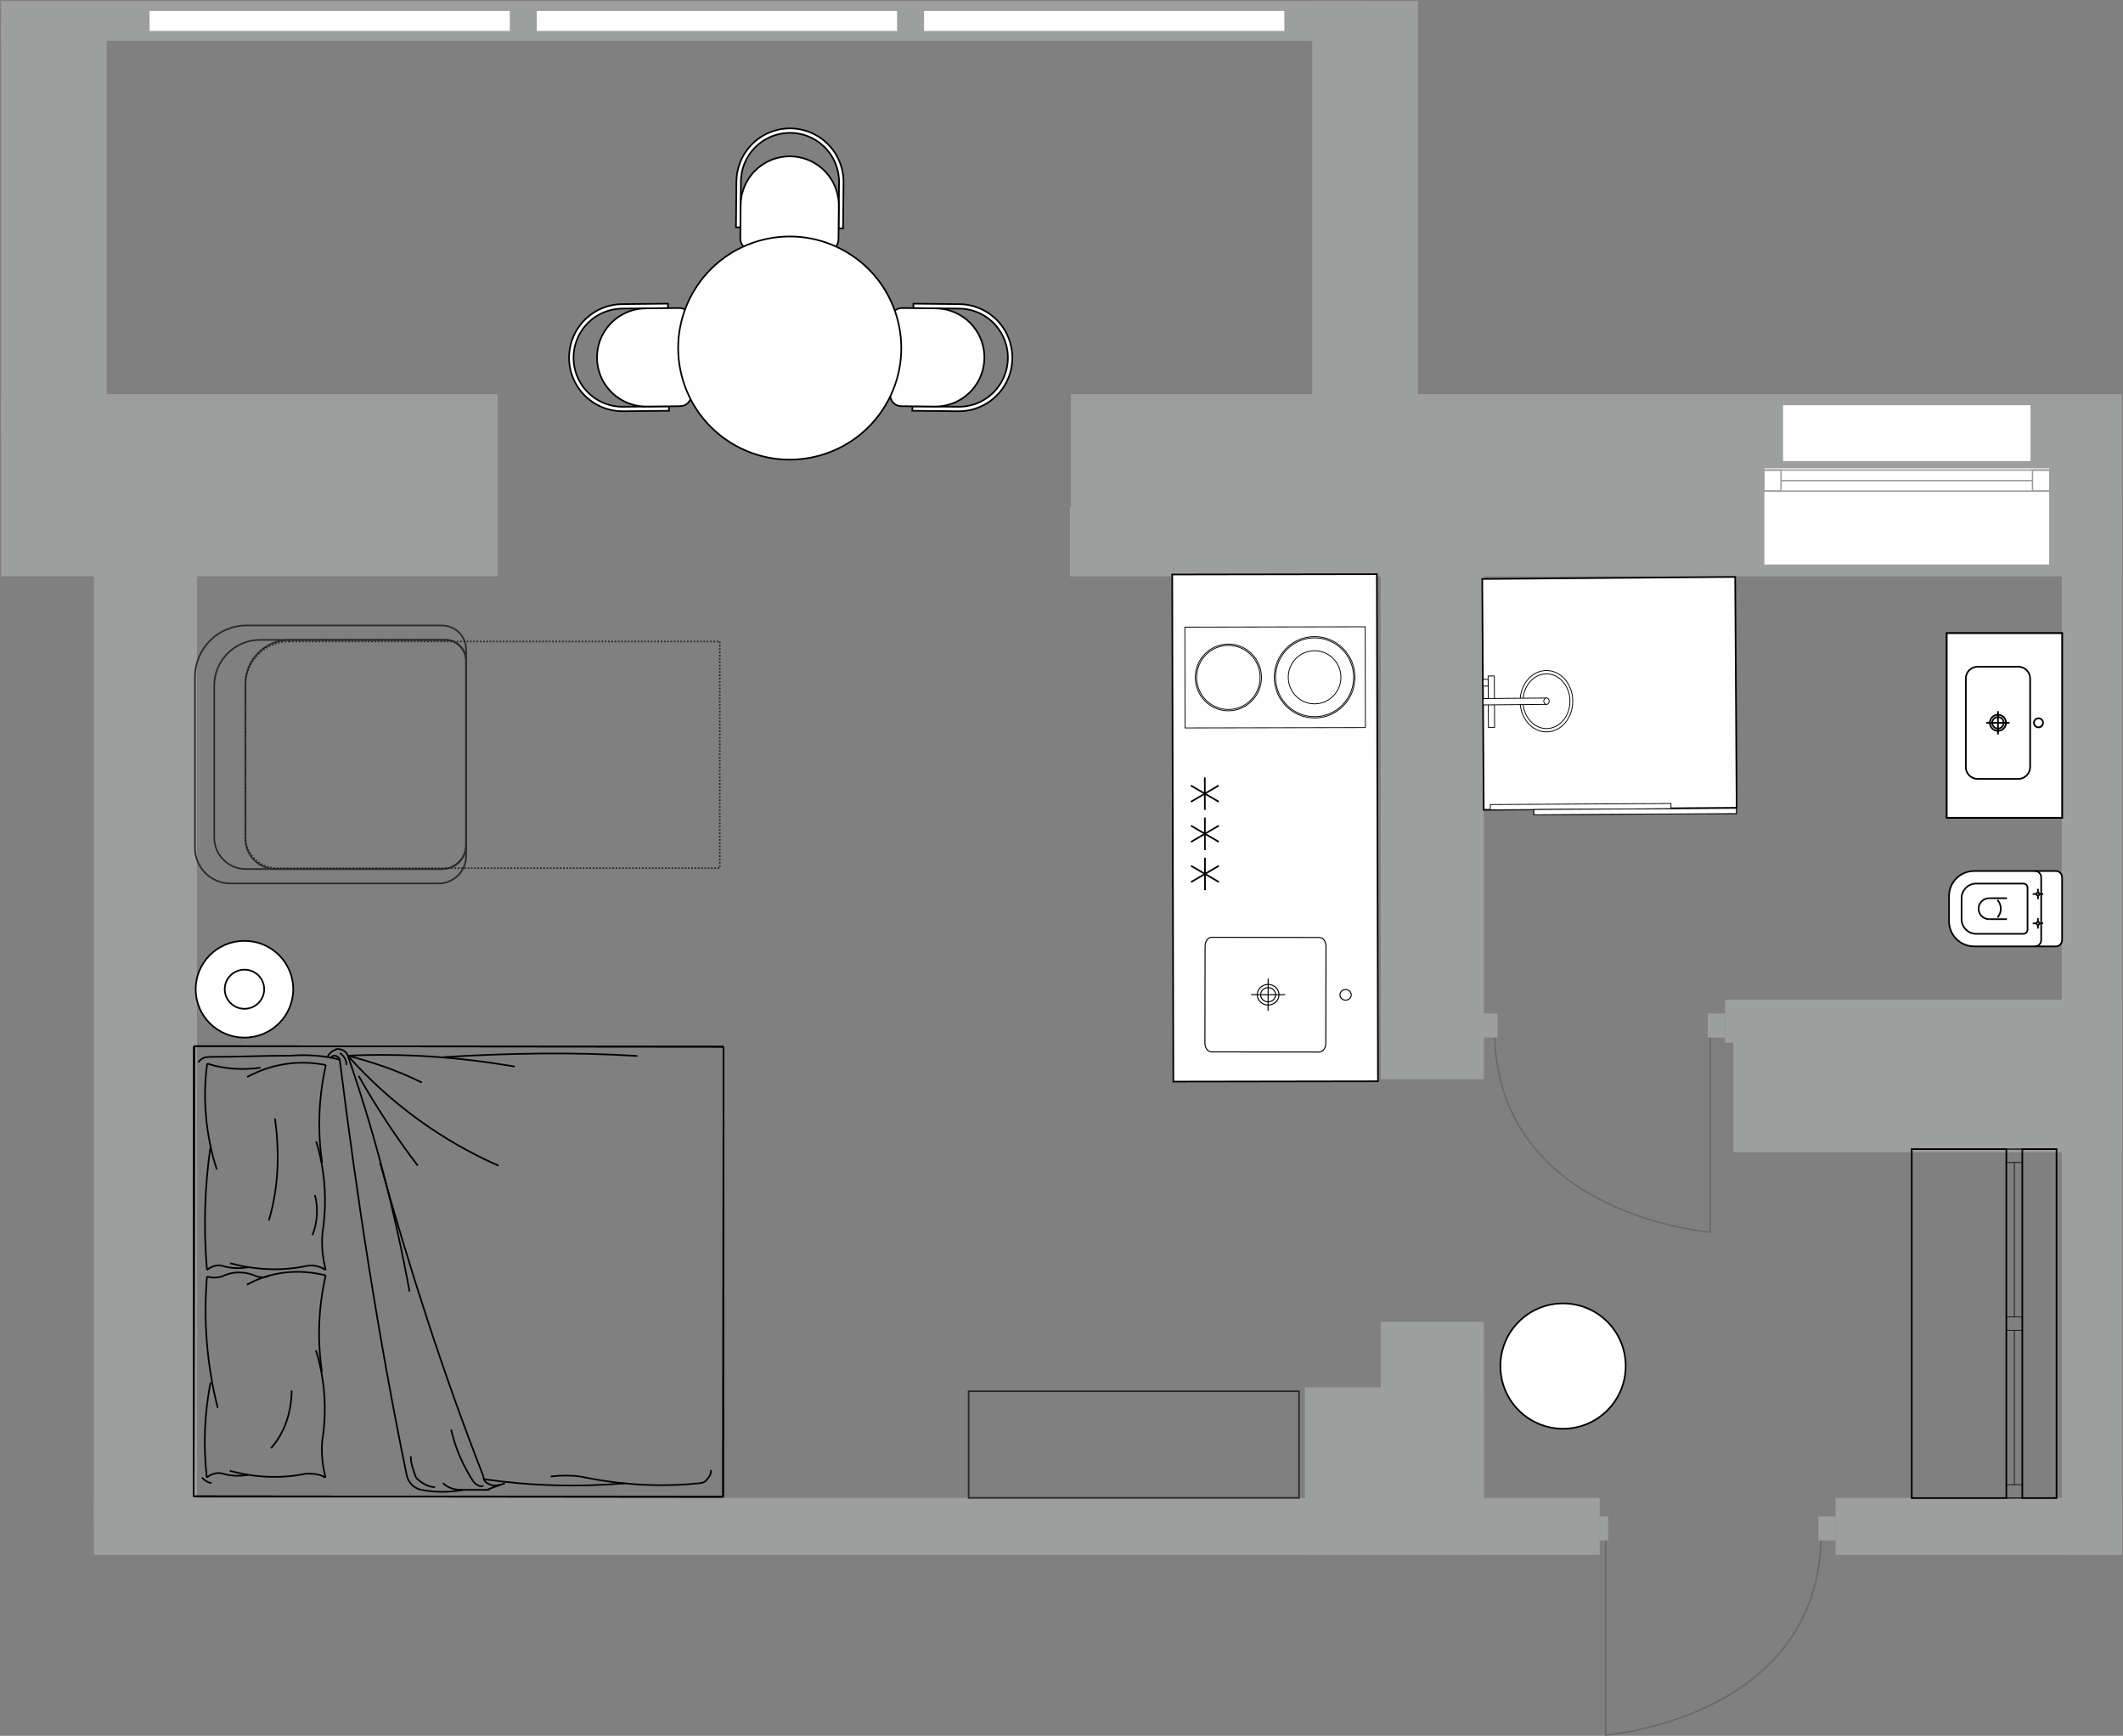 <?xml version="1.0" encoding="UTF-8"?>
<svg xmlns="http://www.w3.org/2000/svg" width="981" height="802" viewBox="0 0 981 802" fill="none">
  <rect x="0" y="0" width="981" height="802" fill="#808080" stroke="none"/>
  <g clip-path="url(#clip0_297_3053)">
    <path fill-rule="evenodd" clip-rule="evenodd" d="M980.5 182.117V266.269H494.373V234.254H494.878V182.115H980.5V182.117ZM0.5 266.269V182.117H229.886V216.816V234.246V266.261H0.5V266.269Z" fill="#9D9E9E"></path>
    <path fill-rule="evenodd" clip-rule="evenodd" d="M952.7 718.41H980.5V692.05H952.7V718.41Z" fill="#9D9E9E"></path>
    <path fill-rule="evenodd" clip-rule="evenodd" d="M980.5 718.41H848.2V692.05H980.5V718.41Z" fill="#9D9E9E"></path>
    <path fill-rule="evenodd" clip-rule="evenodd" d="M638.03 498.61V246.903H685.63V498.61H638.03Z" fill="#9D9E9E"></path>
    <path fill-rule="evenodd" clip-rule="evenodd" d="M638.03 718.41V610.7H685.63V718.41H638.03Z" fill="#9D9E9E"></path>
    <path fill-rule="evenodd" clip-rule="evenodd" d="M602.98 718.41V640.99H685.63V718.41H602.98Z" fill="#9D9E9E"></path>
    <path fill-rule="evenodd" clip-rule="evenodd" d="M980.5 481.763H952.7V461.911H980.5V481.763Z" fill="#9D9E9E"></path>
    <path fill-rule="evenodd" clip-rule="evenodd" d="M797.11 481.763H980.5V461.911H797.11V481.763Z" fill="#9D9E9E"></path>
    <path fill-rule="evenodd" clip-rule="evenodd" d="M980.5 532.34H952.7V461.911H980.5V532.34Z" fill="#9D9E9E"></path>
    <path fill-rule="evenodd" clip-rule="evenodd" d="M800.99 532.34H980.5V461.911H800.99V532.34Z" fill="#9D9E9E"></path>
    <path fill-rule="evenodd" clip-rule="evenodd" d="M980.5 717.59H952.7V227.538H980.5V717.59Z" fill="#9D9E9E"></path>
    <path fill-rule="evenodd" clip-rule="evenodd" d="M739.18 718.41H43.403V692.05H739.18V718.41Z" fill="#9D9E9E"></path>
    <path fill-rule="evenodd" clip-rule="evenodd" d="M43.403 702.9V226.667H91.004V702.9H43.403Z" fill="#9D9E9E"></path>
    <path fill-rule="evenodd" clip-rule="evenodd" d="M655.17 0.5V199.012H606.35V0.5H655.17Z" fill="#9D9E9E"></path>
    <path fill-rule="evenodd" clip-rule="evenodd" d="M49.317 8.668V202.614H0.5V8.668H49.317Z" fill="#9D9E9E"></path>
    <path fill-rule="evenodd" clip-rule="evenodd" d="M0.5 18.864H630.76V0.5H0.5V18.864Z" fill="#9D9E9E"></path>
    <path fill-rule="evenodd" clip-rule="evenodd" d="M133.525 296.375H332.59V401.09H127.837C119.94 401.09 113.476 394.626 113.476 386.729V316.422C113.476 305.392 122.494 296.373 133.525 296.373V296.375Z" stroke="#2B2A29" stroke-width="0.757" stroke-miterlimit="22.926" stroke-dasharray="0.76 0.76"></path>
    <path fill-rule="evenodd" clip-rule="evenodd" d="M287.449 140.513L308.657 140.298L308.676 142.366L298.31 142.469L291.583 142.534L287.467 142.581C279.364 142.666 271.919 147.062 267.942 154.126C263.966 161.179 264.049 169.824 268.175 176.803C272.3 183.782 279.832 188.02 287.933 187.937L292.05 187.899L298.776 187.825L309.142 187.722L309.16 189.781L287.951 190.005C279.11 190.099 270.897 185.467 266.396 177.852C261.897 170.246 261.803 160.816 266.143 153.116C270.484 145.416 278.604 140.617 287.437 140.523L287.449 140.513Z" fill="#FEFEFE" stroke="black" stroke-width="0.757" stroke-miterlimit="22.926"></path>
    <path fill-rule="evenodd" clip-rule="evenodd" d="M291.565 143.563H291.603C291.594 143.563 291.574 143.563 291.565 143.563ZM298.32 142.469L308.686 142.366L313.841 142.31C315.207 142.292 316.527 142.825 317.499 143.778C318.472 144.732 319.032 146.042 319.043 147.409L319.408 182.455C319.437 185.299 317.154 187.628 314.309 187.666L309.154 187.722L298.788 187.825C296.478 187.853 294.204 187.516 292.053 186.871V186.862C292.043 186.862 292.024 186.862 292.015 186.862C286.636 185.243 281.967 181.66 279.03 176.693C274.904 169.713 274.819 161.069 278.797 154.015C281.631 148.982 286.235 145.306 291.567 143.575C291.576 143.575 291.595 143.566 291.604 143.566C293.747 142.874 296.001 142.501 298.322 142.481L298.32 142.469Z" fill="#FEFEFE" stroke="black" stroke-width="0.757" stroke-miterlimit="22.926"></path>
    <path fill-rule="evenodd" clip-rule="evenodd" d="M443.293 140.513L422.084 140.298L422.066 142.366L432.432 142.469L439.158 142.534L443.274 142.581C451.377 142.666 458.822 147.062 462.8 154.126C466.775 161.179 466.692 169.824 462.566 176.803C458.441 183.782 450.909 188.02 442.808 187.937L438.692 187.899L431.965 187.825L421.599 187.722L421.581 189.781L442.79 190.005C451.631 190.099 459.844 185.467 464.345 177.852C468.845 170.246 468.939 160.816 464.598 153.116C460.258 145.416 452.137 140.617 443.305 140.523L443.293 140.513Z" fill="#FEFEFE" stroke="black" stroke-width="0.757" stroke-miterlimit="22.926"></path>
    <path fill-rule="evenodd" clip-rule="evenodd" d="M439.176 143.563H439.138C439.147 143.563 439.167 143.563 439.176 143.563ZM432.421 142.469L422.055 142.366L416.9 142.31C415.535 142.292 414.215 142.825 413.243 143.778C412.269 144.732 411.709 146.042 411.698 147.409L411.334 182.455C411.305 185.299 413.588 187.628 416.432 187.666L421.587 187.722L431.953 187.825C434.263 187.853 436.537 187.516 438.689 186.871V186.862C438.698 186.862 438.717 186.862 438.727 186.862C444.106 185.243 448.775 181.66 451.712 176.693C455.837 169.713 455.922 161.069 451.945 154.015C449.111 148.982 444.507 145.306 439.175 143.575C439.166 143.575 439.146 143.566 439.137 143.566C436.995 142.874 434.74 142.501 432.42 142.481L432.421 142.469Z" fill="#FEFEFE" stroke="black" stroke-width="0.757" stroke-miterlimit="22.926"></path>
    <path fill-rule="evenodd" clip-rule="evenodd" d="M340.289 83.819L340.074 105.028L342.142 105.046L342.245 94.68L342.311 87.954L342.357 83.837C342.442 75.735 346.839 68.289 353.903 64.312C360.956 60.336 369.601 60.42 376.58 64.545C383.559 68.671 387.797 76.202 387.713 84.304L387.675 88.42L387.601 95.146L387.498 105.512L389.557 105.53L389.781 84.322C389.875 75.48 385.244 67.267 377.629 62.766C370.023 58.267 360.593 58.173 352.893 62.514C345.193 66.854 340.394 74.975 340.3 83.807L340.289 83.819Z" fill="#FEFEFE" stroke="black" stroke-width="0.757" stroke-miterlimit="22.926"></path>
    <path fill-rule="evenodd" clip-rule="evenodd" d="M343.338 87.926V87.964C343.338 87.955 343.338 87.935 343.338 87.926ZM342.244 94.682L342.141 105.047L342.085 110.202C342.067 111.568 342.6 112.888 343.553 113.86C344.507 114.833 345.817 115.394 347.184 115.404L382.23 115.769C385.074 115.798 387.403 113.515 387.441 110.67L387.497 105.515L387.6 95.149C387.628 92.839 387.291 90.565 386.646 88.414H386.637C386.637 88.405 386.637 88.385 386.637 88.376C385.018 82.997 381.435 78.328 376.468 75.391C369.489 71.266 360.844 71.181 353.791 75.158C348.757 77.992 345.081 82.596 343.351 87.928C343.351 87.937 343.341 87.957 343.341 87.966C342.65 90.108 342.276 92.362 342.256 94.683L342.244 94.682Z" fill="#FEFEFE" stroke="black" stroke-width="0.757" stroke-miterlimit="22.926"></path>
    <path fill-rule="evenodd" clip-rule="evenodd" d="M391.445 116.62C415.854 131.27 423.758 162.93 409.108 187.337C394.458 211.746 362.798 219.65 338.391 205C313.982 190.35 306.078 158.691 320.728 134.283C335.378 109.874 367.037 101.97 391.445 116.62Z" fill="#FEFEFE" stroke="black" stroke-width="0.757" stroke-miterlimit="22.926"></path>
    <path fill-rule="evenodd" clip-rule="evenodd" d="M542.18 499.72L636.74 499.57C636.58 421.475 636.4 343.376 636.23 265.286L541.665 265.436C541.833 343.535 542.011 421.634 542.18 499.72Z" fill="#FEFEFE" stroke="black" stroke-width="0.757" stroke-miterlimit="22.926"></path>
    <path fill-rule="evenodd" clip-rule="evenodd" d="M624.37 459.646C624.37 458.29 623.21 457.186 621.78 457.186C620.35 457.186 619.17 458.281 619.17 459.637C619.17 460.994 620.33 462.106 621.77 462.106C623.2 462.106 624.37 461.012 624.37 459.646Z" fill="#FEFEFE" stroke="black" stroke-width="0.472" stroke-miterlimit="22.926"></path>
    <path fill-rule="evenodd" clip-rule="evenodd" d="M612.63 482.014L612.72 437.22C612.72 434.975 611.37 433.142 609.73 433.133L559.862 433.048C558.206 433.048 556.849 434.872 556.849 437.117L556.765 481.902C556.765 484.15 558.112 485.98 559.758 485.99L609.62 486.07C611.28 486.07 612.63 484.24 612.63 481.996V482.014Z" fill="#FEFEFE" stroke="black" stroke-width="0.472" stroke-miterlimit="22.926"></path>
    <path fill-rule="evenodd" clip-rule="evenodd" d="M590.99 459.59C590.98 462.209 588.73 464.333 585.96 464.333C583.19 464.324 580.96 462.2 580.96 459.572C580.96 456.953 583.21 454.829 585.98 454.829C588.75 454.838 590.99 456.962 590.99 459.581V459.59Z" fill="#FEFEFE" stroke="black" stroke-width="0.472" stroke-miterlimit="22.926"></path>
    <path fill-rule="evenodd" clip-rule="evenodd" d="M589.44 459.581C589.44 461.396 587.88 462.865 585.97 462.865C584.06 462.865 582.51 461.387 582.51 459.572C582.51 457.757 584.07 456.288 585.98 456.297C587.9 456.297 589.44 457.775 589.44 459.59V459.581Z" fill="#FEFEFE" stroke="black" stroke-width="0.472" stroke-miterlimit="22.926"></path>
    <path d="M585.99 452.134L585.96 467.019" stroke="black" stroke-width="0.472" stroke-miterlimit="22.926"></path>
    <path d="M593.83 459.59L578.12 459.561" stroke="black" stroke-width="0.472" stroke-miterlimit="22.926"></path>
    <path fill-rule="evenodd" clip-rule="evenodd" d="M547.587 336.314L630.92 336.155L630.84 289.583L547.502 289.742L547.587 336.314Z" fill="#FEFEFE" stroke="black" stroke-width="0.378" stroke-miterlimit="22.926"></path>
    <path fill-rule="evenodd" clip-rule="evenodd" d="M567.636 328.408C576.07 328.39 582.9 321.476 582.9 312.963C582.88 304.45 576.02 297.554 567.58 297.574C559.142 297.592 552.312 304.506 552.321 313.019C552.339 321.532 559.198 328.419 567.636 328.408Z" fill="#FEFEFE" stroke="black" stroke-width="0.378" stroke-miterlimit="22.926"></path>
    <path fill-rule="evenodd" clip-rule="evenodd" d="M607.48 331.721C617.78 331.702 626.11 323.264 626.09 312.878C626.07 302.494 617.71 294.092 607.41 294.111C597.12 294.13 588.79 302.568 588.81 312.954C588.83 323.338 597.19 331.74 607.48 331.721Z" fill="#FEFEFE" stroke="black" stroke-width="0.378" stroke-miterlimit="22.926"></path>
    <path fill-rule="evenodd" clip-rule="evenodd" d="M607.47 325.751C614.5 325.742 620.18 319.979 620.18 312.896C620.17 305.814 614.45 300.07 607.42 300.089C600.4 300.098 594.71 305.861 594.73 312.943C594.74 320.025 600.45 325.769 607.47 325.751Z" fill="#FEFEFE" stroke="black" stroke-width="0.378" stroke-miterlimit="22.926"></path>
    <path fill-rule="evenodd" clip-rule="evenodd" d="M607.48 331.121C617.44 331.103 625.52 322.935 625.5 312.887C625.48 302.83 617.38 294.7 607.41 294.709C597.45 294.728 589.39 302.895 589.4 312.952C589.41 323.009 597.51 331.139 607.48 331.121Z" fill="#FEFEFE" stroke="black" stroke-width="0.378" stroke-miterlimit="22.926"></path>
    <path fill-rule="evenodd" clip-rule="evenodd" d="M607.47 325.189C614.19 325.18 619.62 319.67 619.61 312.896C619.6 306.114 614.14 300.632 607.42 300.65C600.71 300.659 595.26 306.17 595.28 312.943C595.29 319.717 600.75 325.208 607.47 325.189Z" fill="#FEFEFE" stroke="black" stroke-width="0.378" stroke-miterlimit="22.926"></path>
    <path fill-rule="evenodd" clip-rule="evenodd" d="M567.636 327.781C575.74 327.763 582.29 321.129 582.28 312.963C582.26 304.795 575.68 298.181 567.58 298.19C559.478 298.208 552.921 304.842 552.939 313.019C552.957 321.187 559.535 327.801 567.636 327.781Z" fill="#FEFEFE" stroke="black" stroke-width="0.378" stroke-miterlimit="22.926"></path>
    <path d="M556.812 411.288L556.783 396.262" stroke="black" stroke-width="0.757" stroke-miterlimit="22.926"></path>
    <path d="M563.238 407.517L550.347 400.034" stroke="black" stroke-width="0.757" stroke-miterlimit="22.926"></path>
    <path d="M563.22 400.005L550.356 407.537" stroke="black" stroke-width="0.757" stroke-miterlimit="22.926"></path>
    <path d="M556.774 392.736L556.747 377.711" stroke="black" stroke-width="0.757" stroke-miterlimit="22.926"></path>
    <path d="M563.211 388.965L550.318 381.482" stroke="black" stroke-width="0.757" stroke-miterlimit="22.926"></path>
    <path d="M563.191 381.453L550.327 388.994" stroke="black" stroke-width="0.757" stroke-miterlimit="22.926"></path>
    <path d="M556.747 374.185L556.718 359.168" stroke="black" stroke-width="0.757" stroke-miterlimit="22.926"></path>
    <path d="M563.173 370.423L550.281 362.939" stroke="black" stroke-width="0.757" stroke-miterlimit="22.926"></path>
    <path d="M563.155 362.911L550.291 370.442" stroke="black" stroke-width="0.757" stroke-miterlimit="22.926"></path>
    <path d="M223.393 682.16C204.765 634.48 189.264 586.19 175.624 537.28" stroke="black" stroke-width="0.757" stroke-miterlimit="22.926" stroke-linejoin="bevel"></path>
    <path d="M187.917 681.5C174.912 618.36 165.014 553.98 156.987 489.6" stroke="black" stroke-width="0.757" stroke-miterlimit="22.926" stroke-linejoin="bevel"></path>
    <path d="M89.684 483.353L89.478 691.32L334.132 691.56M334.34 483.6L334.134 691.56M89.675 483.362L334.329 483.6" stroke="black" stroke-width="0.757" stroke-miterlimit="22.926" stroke-linejoin="bevel"></path>
    <path d="M89.684 483.353L89.489 691.32" stroke="black" stroke-width="0.757" stroke-miterlimit="22.926" stroke-linejoin="bevel"></path>
    <path d="M160.73 487.75C186.869 486.54 212.371 488.42 237.884 492.77" stroke="black" stroke-width="0.757" stroke-miterlimit="22.926" stroke-linejoin="bevel"></path>
    <path d="M204.906 488.41C234.778 486.59 264.65 485.99 294.513 487.88" stroke="black" stroke-width="0.757" stroke-miterlimit="22.926" stroke-linejoin="bevel"></path>
    <path d="M230.372 538.58C203.625 526.79 179.993 509.44 160.73 487.76" stroke="black" stroke-width="0.757" stroke-miterlimit="22.926" stroke-linejoin="bevel"></path>
    <path d="M134.601 487.73C122.158 487.72 109.088 488.33 96.636 488.31" stroke="black" stroke-width="0.757" stroke-miterlimit="22.926" stroke-linejoin="bevel"></path>
    <path d="M160.73 487.75C173.135 523.67 182.435 559.57 189.245 596.71" stroke="black" stroke-width="0.757" stroke-miterlimit="22.926" stroke-linejoin="bevel"></path>
    <path d="M193.034 538.54C183.089 525.54 173.771 511.29 165.697 497.05" stroke="black" stroke-width="0.757" stroke-miterlimit="22.926" stroke-linejoin="bevel"></path>
    <path d="M160.73 487.75C172.546 490.86 183.744 494.58 194.943 500.16" stroke="black" stroke-width="0.757" stroke-miterlimit="22.926" stroke-linejoin="bevel"></path>
    <path d="M134.601 487.73C142.066 487.12 150.159 487.75 156.998 489.61" stroke="black" stroke-width="0.757" stroke-miterlimit="22.926" stroke-linejoin="bevel"></path>
    <path d="M156.996 486.52C158.858 487.75 160.103 489.61 160.103 492.09" stroke="black" stroke-width="0.757" stroke-miterlimit="22.926" stroke-linejoin="bevel"></path>
    <path d="M151.393 488.37C152.02 486.51 153.882 485.28 155.753 484.65C158.242 484.65 160.114 485.9 160.731 487.75" stroke="black" stroke-width="0.757" stroke-miterlimit="22.926" stroke-linejoin="bevel"></path>
    <path d="M152.638 488.98C153.264 487.75 154.509 487.75 155.127 487.75C156.371 488.37 156.989 488.99 156.989 489.61" stroke="black" stroke-width="0.757" stroke-miterlimit="22.926" stroke-linejoin="bevel"></path>
    <path d="M91.658 490.78C92.903 488.93 94.774 488.31 96.636 488.31" stroke="black" stroke-width="0.757" stroke-miterlimit="22.926" stroke-linejoin="bevel"></path>
    <path d="M224.011 688.35L212.185 688.34" stroke="black" stroke-width="0.757" stroke-miterlimit="22.926" stroke-linejoin="bevel"></path>
    <path d="M213.43 688.34C210.314 688.34 207.209 687.71 204.72 685.23" stroke="black" stroke-width="0.757" stroke-miterlimit="22.926" stroke-linejoin="bevel"></path>
    <path d="M214.047 688.34C207.827 689.58 200.978 689.57 194.757 688.32" stroke="black" stroke-width="0.757" stroke-miterlimit="22.926" stroke-linejoin="bevel"></path>
    <path d="M218.415 684.01C214.064 677.2 210.341 669.14 208.479 660.48" stroke="black" stroke-width="0.757" stroke-miterlimit="22.926" stroke-linejoin="bevel"></path>
    <path d="M322.327 685.35C304.281 687.19 286.233 685.93 268.196 682.2" stroke="black" stroke-width="0.757" stroke-miterlimit="22.926" stroke-linejoin="bevel"></path>
    <path d="M328.558 679.16C328.558 681.02 327.931 682.26 326.687 683.49C326.06 684.73 324.198 685.35 322.327 685.35" stroke="black" stroke-width="0.757" stroke-miterlimit="22.926" stroke-linejoin="bevel"></path>
    <path d="M288.722 685.32C266.943 687.15 245.163 686.52 223.384 683.4" stroke="black" stroke-width="0.757" stroke-miterlimit="22.926" stroke-linejoin="bevel"></path>
    <path d="M254.5 682.19C258.86 681.58 263.836 681.59 268.196 682.2" stroke="black" stroke-width="0.757" stroke-miterlimit="22.926" stroke-linejoin="bevel"></path>
    <path d="M226.5 687.73L233.347 685.26" stroke="black" stroke-width="0.757" stroke-miterlimit="22.926" stroke-linejoin="bevel"></path>
    <path d="M226.499 687.73C225.873 688.35 224.628 688.35 224.01 688.35" stroke="black" stroke-width="0.757" stroke-miterlimit="22.926" stroke-linejoin="bevel"></path>
    <path d="M230.849 685.88C229.605 686.5 227.733 686.5 226.489 685.88C224.618 685.25 223.382 684.02 223.382 682.17" stroke="black" stroke-width="0.757" stroke-miterlimit="22.926" stroke-linejoin="bevel"></path>
    <path d="M226.499 687.73C225.873 688.35 224.628 688.35 224.01 688.35" stroke="black" stroke-width="0.757" stroke-miterlimit="22.926" stroke-linejoin="bevel"></path>
    <path d="M223.384 686.49C221.513 687.1 219.65 685.86 218.406 684.01" stroke="black" stroke-width="0.757" stroke-miterlimit="22.926" stroke-linejoin="bevel"></path>
    <path d="M192.277 682.74C191.033 679.65 189.797 675.93 189.797 672.84" stroke="black" stroke-width="0.757" stroke-miterlimit="22.926" stroke-linejoin="bevel"></path>
    <path d="M194.755 688.32C191.022 687.69 188.535 684.6 187.917 681.5" stroke="black" stroke-width="0.757" stroke-miterlimit="22.926" stroke-linejoin="bevel"></path>
    <path d="M200.987 687.09C197.871 687.09 194.766 685.22 192.277 682.75" stroke="black" stroke-width="0.757" stroke-miterlimit="22.926" stroke-linejoin="bevel"></path>
    <path d="M100.612 650.48C95.597 630.66 93.932 610.24 95.634 589.82" stroke="black" stroke-width="0.757" stroke-miterlimit="22.926" stroke-linejoin="bevel"></path>
    <path d="M148.774 633.81C146.547 618.95 147.127 604.09 150.495 589.25" stroke="black" stroke-width="0.757" stroke-miterlimit="22.926" stroke-linejoin="bevel"></path>
    <path d="M127.06 516.81C129.287 532.9 128.707 549 124.215 563.85" stroke="black" stroke-width="0.757" stroke-miterlimit="22.926" stroke-linejoin="bevel"></path>
    <path d="M124.748 589.23C122.512 590.46 119.705 590.46 117.469 589.22" stroke="black" stroke-width="0.757" stroke-miterlimit="22.926" stroke-linejoin="bevel"></path>
    <path d="M114.102 593.55C125.301 587.37 138.183 586.15 150.496 589.26" stroke="black" stroke-width="0.757" stroke-miterlimit="22.926" stroke-linejoin="bevel"></path>
    <path d="M141.542 584.91C129.782 587.37 118.032 586.74 106.281 583.63" stroke="black" stroke-width="0.757" stroke-miterlimit="22.926" stroke-linejoin="bevel"></path>
    <path d="M114.196 497.61C125.395 491.44 138.277 489.58 150.589 492.08" stroke="black" stroke-width="0.757" stroke-miterlimit="22.926" stroke-linejoin="bevel"></path>
    <path d="M146.08 527.35C149.99 539.74 151.094 553.35 149.401 566.96" stroke="black" stroke-width="0.757" stroke-miterlimit="22.926" stroke-linejoin="bevel"></path>
    <path d="M148.867 537.26C146.64 522.4 147.219 506.93 150.588 492.08" stroke="black" stroke-width="0.757" stroke-miterlimit="22.926" stroke-linejoin="bevel"></path>
    <path d="M141.542 584.91C144.34 584.29 147.698 584.91 150.496 586.77" stroke="black" stroke-width="0.757" stroke-miterlimit="22.926" stroke-linejoin="bevel"></path>
    <path d="M150.505 586.78C148.83 579.97 148.278 573.16 149.401 566.97" stroke="black" stroke-width="0.757" stroke-miterlimit="22.926" stroke-linejoin="bevel"></path>
    <path d="M145.5 552.11C147.174 558.3 146.603 565.11 144.358 570.68" stroke="black" stroke-width="0.757" stroke-miterlimit="22.926" stroke-linejoin="bevel"></path>
    <path d="M95.635 586.72C93.979 567.53 94.55 547.73 97.366 529.17" stroke="black" stroke-width="0.757" stroke-miterlimit="22.926" stroke-linejoin="bevel"></path>
    <path d="M120.361 493.29C111.96 494.52 103.568 493.9 95.728 491.41" stroke="black" stroke-width="0.757" stroke-miterlimit="22.926" stroke-linejoin="bevel"></path>
    <path d="M100.163 540.31C95.14 524.83 93.484 507.5 95.738 491.41" stroke="black" stroke-width="0.757" stroke-miterlimit="22.926" stroke-linejoin="bevel"></path>
    <path d="M102.353 589.82C107.395 587.35 112.428 587.36 117.462 589.21" stroke="black" stroke-width="0.757" stroke-miterlimit="22.926" stroke-linejoin="bevel"></path>
    <path d="M114.673 585.51C110.753 586.12 106.834 586.11 102.913 584.88" stroke="black" stroke-width="0.757" stroke-miterlimit="22.926" stroke-linejoin="bevel"></path>
    <path d="M102.353 589.82C100.116 590.44 97.871 590.44 95.635 589.81" stroke="black" stroke-width="0.757" stroke-miterlimit="22.926" stroke-linejoin="bevel"></path>
    <path d="M95.635 586.72C97.88 584.87 100.678 584.25 102.914 584.87" stroke="black" stroke-width="0.757" stroke-miterlimit="22.926" stroke-linejoin="bevel"></path>
    <path d="M141.448 680.85C129.688 683.31 117.938 682.68 106.187 679.57" stroke="black" stroke-width="0.757" stroke-miterlimit="22.926" stroke-linejoin="bevel"></path>
    <path d="M134.769 642.46C134.76 652.36 131.391 662.27 125.227 669.07" stroke="black" stroke-width="0.757" stroke-miterlimit="22.926" stroke-linejoin="bevel"></path>
    <path d="M145.986 623.91C149.896 636.3 151 649.91 149.307 662.9" stroke="black" stroke-width="0.757" stroke-miterlimit="22.926" stroke-linejoin="bevel"></path>
    <path d="M141.448 680.85C144.246 680.85 147.604 680.86 150.402 682.71" stroke="black" stroke-width="0.757" stroke-miterlimit="22.926" stroke-linejoin="bevel"></path>
    <path d="M150.411 682.71C148.737 675.9 148.184 669.09 149.307 662.9" stroke="black" stroke-width="0.757" stroke-miterlimit="22.926" stroke-linejoin="bevel"></path>
    <path d="M95.551 682.65C93.885 667.8 94.456 653.56 97.272 638.71" stroke="black" stroke-width="0.757" stroke-miterlimit="22.926" stroke-linejoin="bevel"></path>
    <path d="M114.579 681.44C110.659 682.05 106.74 682.05 102.828 680.81" stroke="black" stroke-width="0.757" stroke-miterlimit="22.926" stroke-linejoin="bevel"></path>
    <path d="M95.551 682.65C97.796 680.8 100.593 680.18 102.83 680.8" stroke="black" stroke-width="0.757" stroke-miterlimit="22.926" stroke-linejoin="bevel"></path>
    <path d="M97.787 685.13C96.112 685.13 94.429 683.89 93.314 682.65" stroke="black" stroke-width="0.757" stroke-miterlimit="22.926" stroke-linejoin="bevel"></path>
    <path d="M89.684 483.353L89.478 691.32L334.132 691.56M334.34 483.6L334.134 691.56M89.675 483.362L334.329 483.6" stroke="black" stroke-width="0.757" stroke-miterlimit="22.926" stroke-linejoin="bevel"></path>
    <path fill-rule="evenodd" clip-rule="evenodd" d="M135.49 456.933C135.546 469.273 125.507 479.33 113.065 479.395C100.622 479.46 90.482 469.497 90.424 457.157C90.359 444.808 100.397 434.76 112.84 434.695C125.283 434.63 135.423 444.584 135.49 456.933Z" fill="#FEFEFE" stroke="black" stroke-width="0.757" stroke-miterlimit="22.926"></path>
    <path fill-rule="evenodd" clip-rule="evenodd" d="M122.073 456.998C122.102 461.994 118.042 466.055 113.008 466.082C107.974 466.111 103.877 462.077 103.849 457.091C103.82 452.095 107.88 448.034 112.914 448.007C117.948 447.978 122.044 452.011 122.073 456.998Z" fill="#FEFEFE" stroke="black" stroke-width="0.757" stroke-miterlimit="22.926"></path>
    <path fill-rule="evenodd" clip-rule="evenodd" d="M693.31 631.15C693.31 647.14 706.27 660.1 722.25 660.1C738.24 660.1 751.2 647.13 751.2 631.15C751.2 615.16 738.24 602.2 722.25 602.2C706.27 602.2 693.31 615.16 693.31 631.15Z" fill="#FEFEFE" stroke="black" stroke-width="0.757" stroke-miterlimit="22.926"></path>
    <path fill-rule="evenodd" clip-rule="evenodd" d="M883.38 530.92V692.14H927.09V530.92H883.38Z" stroke="black" stroke-width="0.757" stroke-miterlimit="22.926"></path>
    <path fill-rule="evenodd" clip-rule="evenodd" d="M927.09 530.92V692.14H934.47V530.92H927.09Z" stroke="black" stroke-width="0.32" stroke-miterlimit="22.926"></path>
    <path fill-rule="evenodd" clip-rule="evenodd" d="M927.09 608.44V614.63H934.47V608.44H927.09Z" stroke="black" stroke-width="0.32" stroke-miterlimit="22.926"></path>
    <path fill-rule="evenodd" clip-rule="evenodd" d="M927.09 530.92V537.11H934.47V530.92H927.09Z" stroke="black" stroke-width="0.32" stroke-miterlimit="22.926"></path>
    <path fill-rule="evenodd" clip-rule="evenodd" d="M927.09 685.95V692.14H934.47V685.95H927.09Z" stroke="black" stroke-width="0.32" stroke-miterlimit="22.926"></path>
    <path d="M930.79 537.11V608.44" stroke="black" stroke-width="0.32" stroke-miterlimit="22.926"></path>
    <path d="M930.79 614.63V685.96" stroke="black" stroke-width="0.32" stroke-miterlimit="22.926"></path>
    <path fill-rule="evenodd" clip-rule="evenodd" d="M950.29 530.92V692.14H934.47V530.92H950.29Z" stroke="black" stroke-width="0.757" stroke-miterlimit="22.926"></path>
    <path fill-rule="evenodd" clip-rule="evenodd" d="M772.13 373.641L772.11 371.228L688.62 371.723L688.64 374.138L772.13 373.641Z" fill="#FEFEFE" stroke="black" stroke-width="0.378" stroke-miterlimit="22.926"></path>
    <path fill-rule="evenodd" clip-rule="evenodd" d="M802.42 375.886L802.39 373.473L708.75 374.015L708.77 376.43L802.42 375.886Z" fill="#FEFEFE" stroke="black" stroke-width="0.378" stroke-miterlimit="22.926"></path>
    <path fill-rule="evenodd" clip-rule="evenodd" d="M689.36 314.59L687.64 314.609L687.66 317.294L689.38 317.284L689.36 314.59Z" fill="#FEFEFE" stroke="black" stroke-width="0.378" stroke-miterlimit="22.926"></path>
    <path fill-rule="evenodd" clip-rule="evenodd" d="M687.63 312.326L690.49 312.298L690.63 336.041L687.77 336.061L687.63 312.326Z" fill="#FEFEFE" stroke="black" stroke-width="0.378" stroke-miterlimit="22.926"></path>
    <path fill-rule="evenodd" clip-rule="evenodd" d="M726.76 323.871C726.72 316.041 721.22 309.735 714.51 309.791C707.79 309.847 702.37 316.247 702.42 324.077C702.47 331.907 707.96 338.212 714.67 338.156C721.39 338.1 726.8 331.701 726.75 323.871H726.76Z" fill="#FEFEFE" stroke="black" stroke-width="0.378" stroke-miterlimit="22.926"></path>
    <path fill-rule="evenodd" clip-rule="evenodd" d="M725.44 323.88C725.4 316.901 720.51 311.278 714.53 311.334C708.54 311.381 703.72 317.087 703.76 324.066C703.8 331.045 708.69 336.668 714.67 336.612C720.66 336.565 725.48 330.868 725.44 323.88Z" fill="#FEFEFE" stroke="black" stroke-width="0.378" stroke-miterlimit="22.926"></path>
    <path fill-rule="evenodd" clip-rule="evenodd" d="M714.59 322.495L685.36 322.738L685.38 325.686L714.61 325.442L714.59 322.495Z" fill="#FEFEFE" stroke="black" stroke-width="0.378" stroke-miterlimit="22.926"></path>
    <path fill-rule="evenodd" clip-rule="evenodd" d="M715.86 323.954C715.86 323.14 715.29 322.486 714.59 322.486C713.89 322.486 713.33 323.159 713.34 323.974C713.34 324.788 713.92 325.442 714.61 325.442C715.31 325.433 715.87 324.769 715.86 323.954Z" fill="#FEFEFE" stroke="black" stroke-width="0.378" stroke-miterlimit="22.926"></path>
    <path fill-rule="evenodd" clip-rule="evenodd" d="M687.64 313.87L685.31 313.888L685.33 316.985L687.66 316.966L687.64 313.87Z" fill="#FEFEFE" stroke="black" stroke-width="0.378" stroke-miterlimit="22.926"></path>
    <path fill-rule="evenodd" clip-rule="evenodd" d="M684.92 267.495L801.8 266.55L802.48 373.202L685.59 374.156L684.92 267.495Z" fill="#FEFEFE" stroke="black" stroke-width="0.757" stroke-miterlimit="22.926"></path>
    <path fill-rule="evenodd" clip-rule="evenodd" d="M772.13 373.641L772.11 371.228L688.62 371.723L688.64 374.138L772.13 373.641Z" fill="#FEFEFE" stroke="black" stroke-width="0.378" stroke-miterlimit="22.926"></path>
    <path fill-rule="evenodd" clip-rule="evenodd" d="M802.36 375.886L802.34 373.473L708.75 374.015L708.77 376.43L802.36 375.886Z" fill="#FEFEFE" stroke="black" stroke-width="0.378" stroke-miterlimit="22.926"></path>
    <path fill-rule="evenodd" clip-rule="evenodd" d="M689.36 314.59L687.64 314.609L687.66 317.294L689.38 317.284L689.36 314.59Z" fill="#FEFEFE" stroke="black" stroke-width="0.378" stroke-miterlimit="22.926"></path>
    <path fill-rule="evenodd" clip-rule="evenodd" d="M687.63 312.326L690.49 312.298L690.63 336.041L687.77 336.061L687.63 312.326Z" fill="#FEFEFE" stroke="black" stroke-width="0.378" stroke-miterlimit="22.926"></path>
    <path fill-rule="evenodd" clip-rule="evenodd" d="M726.76 323.871C726.72 316.041 721.22 309.735 714.51 309.791C707.79 309.847 702.37 316.247 702.42 324.077C702.47 331.907 707.96 338.212 714.67 338.156C721.39 338.1 726.8 331.701 726.75 323.871H726.76Z" fill="#FEFEFE" stroke="black" stroke-width="0.378" stroke-miterlimit="22.926"></path>
    <path fill-rule="evenodd" clip-rule="evenodd" d="M725.44 323.88C725.4 316.901 720.51 311.278 714.53 311.334C708.54 311.381 703.72 317.087 703.76 324.066C703.8 331.045 708.69 336.668 714.67 336.612C720.66 336.565 725.48 330.868 725.44 323.88Z" fill="#FEFEFE" stroke="black" stroke-width="0.378" stroke-miterlimit="22.926"></path>
    <path fill-rule="evenodd" clip-rule="evenodd" d="M714.59 322.495L685.36 322.738L685.38 325.686L714.61 325.442L714.59 322.495Z" fill="#FEFEFE" stroke="black" stroke-width="0.378" stroke-miterlimit="22.926"></path>
    <path fill-rule="evenodd" clip-rule="evenodd" d="M715.86 323.954C715.86 323.14 715.29 322.486 714.59 322.486C713.89 322.486 713.33 323.159 713.34 323.974C713.34 324.788 713.92 325.442 714.61 325.442C715.31 325.433 715.87 324.769 715.86 323.954Z" fill="#FEFEFE" stroke="black" stroke-width="0.378" stroke-miterlimit="22.926"></path>
    <path fill-rule="evenodd" clip-rule="evenodd" d="M687.64 313.87L685.31 313.888L685.33 316.985L687.66 316.966L687.64 313.87Z" fill="#FEFEFE" stroke="black" stroke-width="0.378" stroke-miterlimit="22.926"></path>
    <path fill-rule="evenodd" clip-rule="evenodd" d="M899.56 377.833V292.539H952.86V377.833H899.56Z" fill="#FEFEFE" stroke="black" stroke-width="0.757" stroke-miterlimit="22.926"></path>
    <path fill-rule="evenodd" clip-rule="evenodd" d="M944.05 333.955C944.05 332.795 943.12 331.86 941.96 331.86C940.8 331.86 939.86 332.795 939.86 333.955C939.86 335.115 940.8 336.05 941.96 336.05C943.12 336.05 944.05 335.115 944.05 333.955ZM926.95 333.955C926.95 331.896 925.28 330.222 923.22 330.222C921.16 330.222 919.48 331.887 919.48 333.955C919.48 336.014 921.15 337.688 923.22 337.688C925.28 337.688 926.95 336.014 926.95 333.955ZM925.88 333.955C925.88 332.487 924.69 331.289 923.22 331.289C921.75 331.289 920.55 332.487 920.55 333.955C920.55 335.424 921.75 336.621 923.22 336.621C924.69 336.621 925.88 335.424 925.88 333.955ZM908.36 354.425V313.485C908.36 310.492 910.8 308.05 913.8 308.05H932.65C935.64 308.05 938.08 310.492 938.08 313.485V354.425C938.08 357.418 935.63 359.86 932.65 359.86H913.8C910.8 359.86 908.36 357.409 908.36 354.425Z" fill="#FEFEFE"></path>
    <path d="M928.55 333.955H917.89M923.22 339.289V328.623M944.05 333.955C944.05 332.795 943.12 331.86 941.96 331.86C940.8 331.86 939.86 332.795 939.86 333.955C939.86 335.115 940.8 336.05 941.96 336.05C943.12 336.05 944.05 335.115 944.05 333.955ZM926.95 333.955C926.95 331.896 925.28 330.222 923.22 330.222C921.16 330.222 919.48 331.887 919.48 333.955C919.48 336.014 921.15 337.688 923.22 337.688C925.28 337.688 926.95 336.014 926.95 333.955ZM925.88 333.955C925.88 332.487 924.69 331.289 923.22 331.289C921.75 331.289 920.55 332.487 920.55 333.955C920.55 335.424 921.75 336.621 923.22 336.621C924.69 336.621 925.88 335.424 925.88 333.955ZM908.36 354.425V313.485C908.36 310.492 910.8 308.05 913.8 308.05H932.65C935.64 308.05 938.08 310.492 938.08 313.485V354.425C938.08 357.418 935.63 359.86 932.65 359.86H913.8C910.8 359.86 908.36 357.409 908.36 354.425Z" stroke="black" stroke-width="0.757" stroke-miterlimit="22.926"></path>
    <path d="M928.55 333.955H917.89M923.23 339.289V328.623M944.05 333.955C944.05 332.795 943.12 331.86 941.96 331.86C940.8 331.86 939.86 332.795 939.86 333.955C939.86 335.115 940.8 336.05 941.96 336.05C943.12 336.05 944.05 335.115 944.05 333.955ZM926.95 333.955C926.95 331.896 925.28 330.222 923.22 330.222C921.16 330.222 919.48 331.887 919.48 333.955C919.48 336.014 921.15 337.688 923.22 337.688C925.28 337.688 926.95 336.014 926.95 333.955ZM925.88 333.955C925.88 332.487 924.69 331.289 923.22 331.289C921.75 331.289 920.55 332.487 920.55 333.955C920.55 335.424 921.75 336.621 923.22 336.621C924.69 336.621 925.88 335.424 925.88 333.955ZM908.37 354.425V313.485C908.37 310.492 910.81 308.05 913.81 308.05H932.66C935.64 308.05 938.09 310.492 938.09 313.485V354.425C938.09 357.418 935.64 359.86 932.66 359.86H913.81C910.81 359.86 908.37 357.409 908.37 354.425Z" stroke="black" stroke-width="0.378" stroke-miterlimit="22.926"></path>
    <path fill-rule="evenodd" clip-rule="evenodd" d="M900.61 425.648V414.037C900.61 410.96 901.84 408.003 904.02 405.823C906.2 403.643 909.14 402.427 912.22 402.427H949.95C950.72 402.427 951.46 402.736 952 403.278C952.54 403.82 952.85 404.56 952.85 405.326V434.347C952.85 435.114 952.54 435.853 952 436.395C951.46 436.937 950.72 437.246 949.95 437.246H912.22C909.15 437.246 906.19 436.02 904.01 433.841C901.83 431.661 900.61 428.724 900.61 425.646V425.648Z" fill="#FEFEFE" stroke="black" stroke-width="0.757" stroke-miterlimit="22.926" stroke-linejoin="bevel"></path>
    <path fill-rule="evenodd" clip-rule="evenodd" d="M906.41 424.676V415.002C906.41 413.206 907.13 411.483 908.4 410.212C909.67 408.94 911.38 408.228 913.18 408.228H934.95C935.46 408.228 935.96 408.434 936.31 408.799C936.68 409.164 936.88 409.65 936.88 410.165V429.511C936.88 430.026 936.67 430.521 936.31 430.877C935.94 431.242 935.45 431.448 934.94 431.448H913.17C911.37 431.448 909.65 430.727 908.38 429.455C907.11 428.183 906.4 426.471 906.4 424.674L906.41 424.676Z" fill="#FEFEFE" stroke="black" stroke-width="0.757" stroke-miterlimit="22.926" stroke-linejoin="bevel"></path>
    <path d="M919.11 424.676C916.44 424.676 914.27 422.505 914.27 419.839C914.27 417.164 916.44 415.002 919.11 415.002" stroke="black" stroke-width="0.757" stroke-miterlimit="22.926" stroke-linejoin="bevel"></path>
    <path d="M919.11 415.002H927.37" stroke="black" stroke-width="0.757" stroke-miterlimit="22.926" stroke-linejoin="bevel"></path>
    <path d="M919.11 424.676H927.37" stroke="black" stroke-width="0.757" stroke-miterlimit="22.926" stroke-linejoin="bevel"></path>
    <path d="M923.02 415.788C925.05 418.108 925.05 421.578 923.02 423.899" stroke="black" stroke-width="0.757" stroke-miterlimit="22.926" stroke-linejoin="bevel"></path>
    <path d="M940.28 402.429C941.05 402.429 941.79 402.738 942.34 403.28C942.88 403.822 943.19 404.562 943.19 405.328V434.348C943.19 435.116 942.88 435.855 942.34 436.397C941.8 436.939 941.06 437.248 940.29 437.248" stroke="black" stroke-width="0.757" stroke-miterlimit="22.926" stroke-linejoin="bevel"></path>
    <path d="M944.12 413.066H939.29" stroke="black" stroke-width="0.757" stroke-miterlimit="22.926" stroke-linejoin="bevel"></path>
    <path d="M941.7 415.479V410.661" stroke="black" stroke-width="0.757" stroke-miterlimit="22.926" stroke-linejoin="bevel"></path>
    <path fill-rule="evenodd" clip-rule="evenodd" d="M941.7 412.392C942.08 412.392 942.38 412.692 942.38 413.066C942.38 413.439 942.08 413.739 941.7 413.739C941.33 413.739 941.03 413.439 941.03 413.066C941.03 412.692 941.33 412.392 941.7 412.392Z" fill="#FEFEFE" stroke="black" stroke-width="0.757" stroke-miterlimit="22.926" stroke-linejoin="bevel"></path>
    <path d="M944.12 426.612H939.29" stroke="black" stroke-width="0.757" stroke-miterlimit="22.926" stroke-linejoin="bevel"></path>
    <path d="M941.7 424.208V429.025" stroke="black" stroke-width="0.757" stroke-miterlimit="22.926" stroke-linejoin="bevel"></path>
    <path fill-rule="evenodd" clip-rule="evenodd" d="M941.7 425.938C942.08 425.938 942.38 426.247 942.38 426.612C942.38 426.986 942.08 427.295 941.7 427.295C941.33 427.295 941.03 426.986 941.03 426.612C941.03 426.238 941.33 425.938 941.7 425.938Z" fill="#FEFEFE" stroke="black" stroke-width="0.757" stroke-miterlimit="22.926" stroke-linejoin="bevel"></path>
    <path fill-rule="evenodd" clip-rule="evenodd" d="M899.56 377.833V292.539H952.86V377.833H899.56Z" fill="#FEFEFE" stroke="black" stroke-width="0.757" stroke-miterlimit="22.926"></path>
    <path fill-rule="evenodd" clip-rule="evenodd" d="M944.05 333.955C944.05 332.795 943.12 331.86 941.96 331.86C940.8 331.86 939.86 332.795 939.86 333.955C939.86 335.115 940.8 336.05 941.96 336.05C943.12 336.05 944.05 335.115 944.05 333.955ZM926.95 333.955C926.95 331.896 925.28 330.222 923.22 330.222C921.16 330.222 919.48 331.887 919.48 333.955C919.48 336.014 921.15 337.688 923.22 337.688C925.28 337.688 926.95 336.014 926.95 333.955ZM925.88 333.955C925.88 332.487 924.69 331.289 923.22 331.289C921.75 331.289 920.55 332.487 920.55 333.955C920.55 335.424 921.75 336.621 923.22 336.621C924.69 336.621 925.88 335.424 925.88 333.955ZM908.36 354.425V313.485C908.36 310.492 910.8 308.05 913.8 308.05H932.65C935.64 308.05 938.08 310.492 938.08 313.485V354.425C938.08 357.418 935.63 359.86 932.65 359.86H913.8C910.8 359.86 908.36 357.409 908.36 354.425Z" fill="#FEFEFE"></path>
    <path d="M928.55 333.955H917.89M923.22 339.289V328.623M944.05 333.955C944.05 332.795 943.12 331.86 941.96 331.86C940.8 331.86 939.86 332.795 939.86 333.955C939.86 335.115 940.8 336.05 941.96 336.05C943.12 336.05 944.05 335.115 944.05 333.955ZM926.95 333.955C926.95 331.896 925.28 330.222 923.22 330.222C921.16 330.222 919.48 331.887 919.48 333.955C919.48 336.014 921.15 337.688 923.22 337.688C925.28 337.688 926.95 336.014 926.95 333.955ZM925.88 333.955C925.88 332.487 924.69 331.289 923.22 331.289C921.75 331.289 920.55 332.487 920.55 333.955C920.55 335.424 921.75 336.621 923.22 336.621C924.69 336.621 925.88 335.424 925.88 333.955ZM908.36 354.425V313.485C908.36 310.492 910.8 308.05 913.8 308.05H932.65C935.64 308.05 938.08 310.492 938.08 313.485V354.425C938.08 357.418 935.63 359.86 932.65 359.86H913.8C910.8 359.86 908.36 357.409 908.36 354.425Z" stroke="black" stroke-width="0.757" stroke-miterlimit="22.926"></path>
    <path d="M928.55 333.955H917.89M923.23 339.289V328.623M944.05 333.955C944.05 332.795 943.12 331.86 941.96 331.86C940.8 331.86 939.86 332.795 939.86 333.955C939.86 335.115 940.8 336.05 941.96 336.05C943.12 336.05 944.05 335.115 944.05 333.955ZM926.95 333.955C926.95 331.896 925.28 330.222 923.22 330.222C921.16 330.222 919.48 331.887 919.48 333.955C919.48 336.014 921.15 337.688 923.22 337.688C925.28 337.688 926.95 336.014 926.95 333.955ZM925.88 333.955C925.88 332.487 924.69 331.289 923.22 331.289C921.75 331.289 920.55 332.487 920.55 333.955C920.55 335.424 921.75 336.621 923.22 336.621C924.69 336.621 925.88 335.424 925.88 333.955ZM908.37 354.425V313.485C908.37 310.492 910.81 308.05 913.81 308.05H932.66C935.64 308.05 938.09 310.492 938.09 313.485V354.425C938.09 357.418 935.64 359.86 932.66 359.86H913.81C910.81 359.86 908.37 357.409 908.37 354.425Z" stroke="black" stroke-width="0.378" stroke-miterlimit="22.926"></path>
    <path fill-rule="evenodd" clip-rule="evenodd" d="M204.326 288.984H113.887C100.79 288.984 90.078 299.696 90.078 312.793V391.801C90.078 400.801 97.44 408.163 106.44 408.163H202.735C209.686 408.163 215.375 402.476 215.375 395.524V300.033C215.375 293.96 210.408 288.993 204.335 288.993L204.326 288.984Z" stroke="#2B2A29" stroke-width="0.757" stroke-miterlimit="22.926"></path>
    <path fill-rule="evenodd" clip-rule="evenodd" d="M205.562 295.636H120.146C108.508 295.636 98.993 305.151 98.993 316.789V386.973C98.993 394.972 105.533 401.511 113.531 401.511H204.148C210.323 401.511 215.373 396.459 215.373 390.285V305.451C215.373 300.052 210.957 295.638 205.56 295.638L205.562 295.636Z" stroke="#2B2A29" stroke-width="0.757" stroke-miterlimit="22.926"></path>
    <path fill-rule="evenodd" clip-rule="evenodd" d="M205.916 295.636H133.74C122.532 295.636 113.354 304.804 113.354 316.012V387.497C113.354 395.206 119.66 401.502 127.36 401.502H204.552C210.502 401.502 215.368 396.638 215.368 390.677V305.075C215.368 299.874 211.11 295.627 205.919 295.627L205.916 295.636Z" stroke="#2B2A29" stroke-width="0.757" stroke-miterlimit="22.926"></path>
    <path fill-rule="evenodd" clip-rule="evenodd" d="M600.26 692.05H447.586V642.78H600.26V692.05Z" stroke="#2B2A29" stroke-width="0.757" stroke-miterlimit="22.926"></path>
    <path d="M814.96 216.031V261.161H947.22V216.031H814.96Z" fill="white" stroke="#9D9E9E" stroke-width="0.666" stroke-miterlimit="22.926"></path>
    <path d="M823.92 213.009V187.216H938.26V213.009H823.92Z" fill="white"></path>
    <path d="M814.96 217.181H947.22V226.902H814.96V217.181Z" stroke="#9D9E9E" stroke-width="0.666" stroke-miterlimit="22.926"></path>
    <path d="M814.96 217.181H822.98V226.902H814.96V217.181Z" stroke="#9D9E9E" stroke-width="0.666" stroke-miterlimit="22.926"></path>
    <path d="M939.19 217.181H947.22V226.902H939.19V217.181Z" stroke="#9D9E9E" stroke-width="0.666" stroke-miterlimit="22.926"></path>
    <path d="M822.98 222.045H939.19" stroke="#9D9E9E" stroke-width="0.666" stroke-miterlimit="22.926"></path>
    <path fill-rule="evenodd" clip-rule="evenodd" d="M69.113 5.064H235.574V14.299H69.113V5.064Z" fill="#FEFEFE"></path>
    <path fill-rule="evenodd" clip-rule="evenodd" d="M248.053 5.064H414.514V14.299H248.053V5.064Z" fill="#FEFEFE"></path>
    <path fill-rule="evenodd" clip-rule="evenodd" d="M426.995 5.064H593.46V14.299H426.995V5.064Z" fill="#FEFEFE"></path>
    <path d="M741.97 710.18V801.62C741.97 801.62 840.04 794.18 841.56 710.18" stroke="#686968" stroke-width="0.673" stroke-miterlimit="22.926"></path>
    <path d="M735.09 700.64H743.08V711.71H735.09V700.64Z" fill="#9D9E9E"></path>
    <path d="M840.22 700.64H848.21V711.71H840.22V700.64Z" fill="#9D9E9E"></path>
    <path d="M790.23 477.842V569.27C790.23 569.27 692.17 561.83 690.64 477.842" stroke="#686968" stroke-width="0.673" stroke-miterlimit="22.926"></path>
    <path d="M797.11 468.291H789.12V479.368H797.11V468.291Z" fill="#9D9E9E"></path>
    <path d="M691.98 468.291H684V479.368H691.98V468.291Z" fill="#9D9E9E"></path>
  </g>
  <defs>
    <clipPath id="clip0_297_3053">
      <rect width="981" height="802" fill="white"></rect>
    </clipPath>
  </defs>
</svg>
